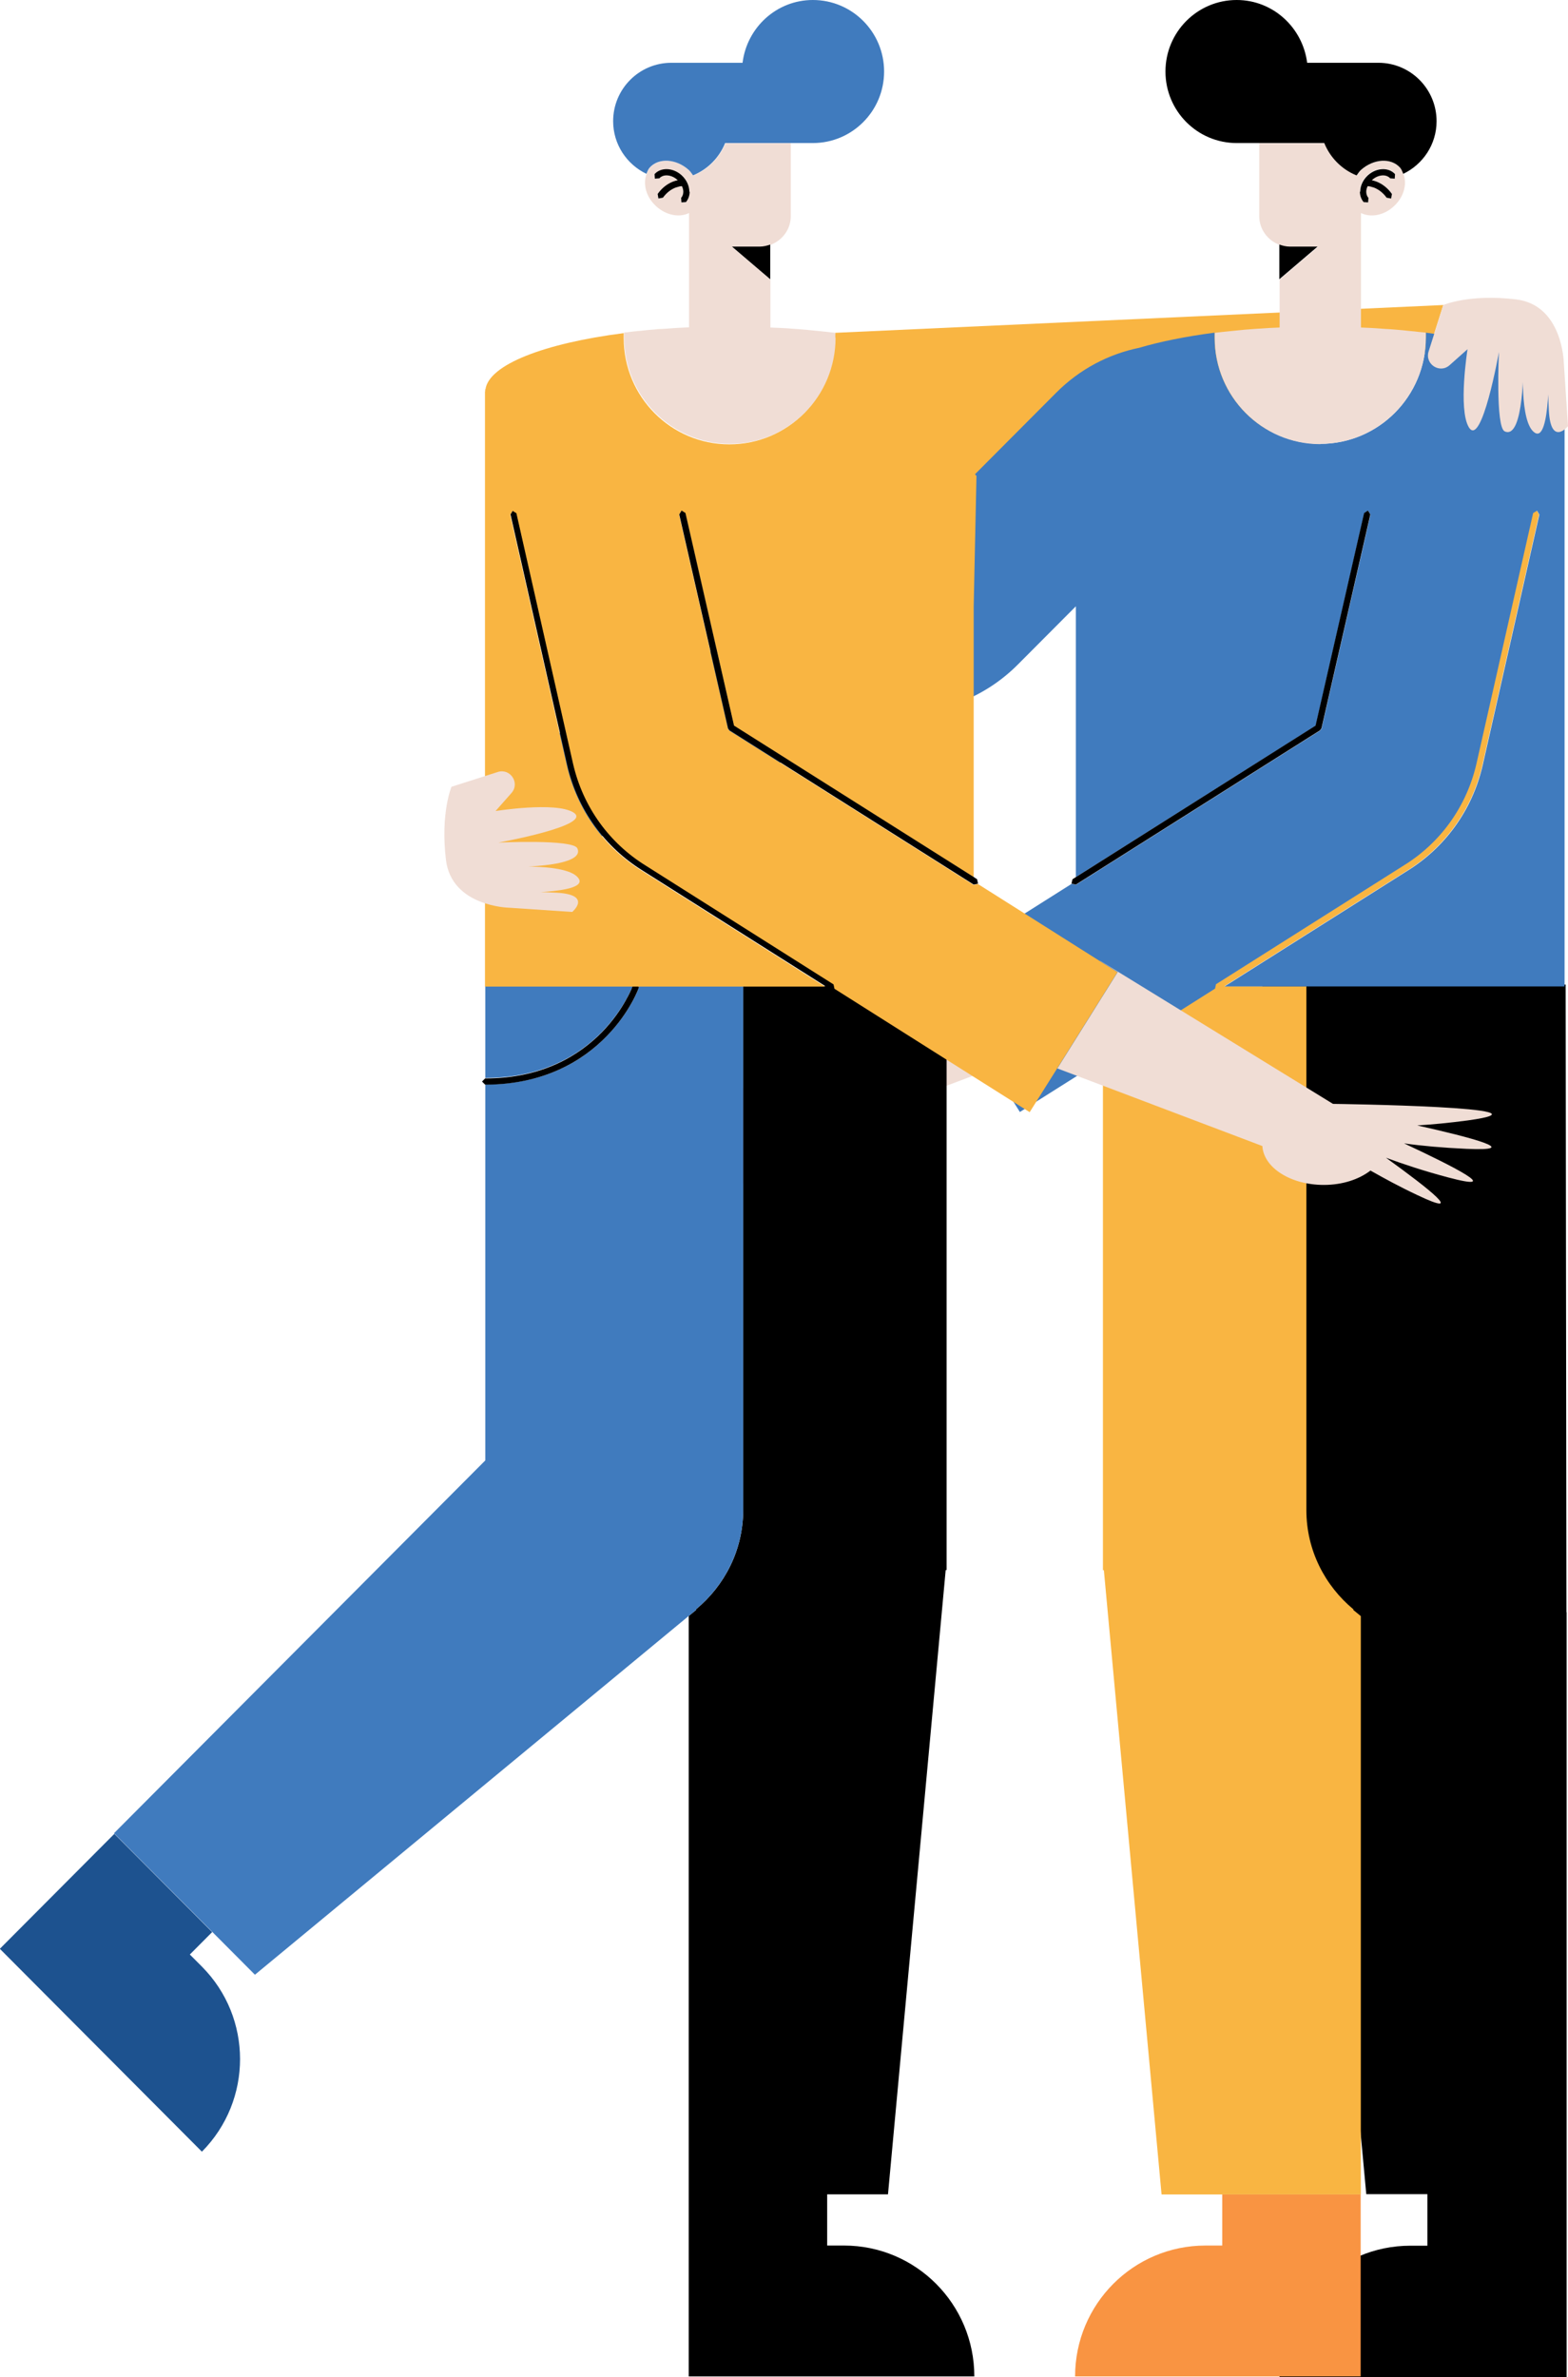 <svg width="93" height="141" viewBox="0 0 93 141" fill="none" xmlns="http://www.w3.org/2000/svg">
<g clip-path="url(#clip0_1701_2713)">
<path d="M85.601 18.092L49.53 19.741L56.505 35.433L84.734 20.825L85.601 18.092Z" fill="#F9B542"/>
<path d="M84.264 57.962L84.208 58.221L77.538 58.11V92.913H77.594L81.035 130.143H84.66V133.2H83.655C79.365 133.2 75.887 136.693 75.887 141H92.917V95.646L92.474 95.275L92.493 95.248C90.786 93.83 89.679 91.718 89.679 89.319V58.082H84.78" fill="black"/>
<path d="M92.907 95.646L92.861 58.397H74.872V96.424C74.872 96.424 92.502 95.247 92.907 95.655V95.646Z" fill="black"/>
<path d="M72.492 133.191H71.496C67.225 133.191 63.765 136.665 63.765 140.954H80.703V130.162H72.492V133.2V133.191Z" fill="#F99442"/>
<path d="M80.703 95.849L80.26 95.488L80.278 95.46C78.581 94.052 77.483 91.95 77.483 89.569V58.499H72.612L83.452 51.644C85.647 50.282 87.308 48.077 87.926 45.363L91.284 30.514L91.146 30.282L90.915 30.421L87.557 45.271C86.967 47.892 85.362 50.004 83.249 51.32L72.105 58.369L72.049 58.629L65.416 62.825V93.135H65.472L68.894 130.161H80.712V95.849H80.703Z" fill="#F9B542"/>
<path d="M56.329 56.98L42.51 65.475C42.362 65.475 28.718 65.66 34.521 66.457C35.637 66.605 36.606 66.697 37.51 66.753C34.29 67.475 31.19 68.291 34.585 68.142C36.006 68.078 37.242 67.966 38.294 67.818C35.277 69.226 32.362 70.718 35.674 69.838C37.113 69.458 38.331 69.05 39.364 68.671C36.799 70.523 34.567 72.283 37.528 70.875C38.589 70.375 39.484 69.884 40.287 69.43C40.96 69.949 41.938 70.282 43.054 70.282C45.028 70.282 46.624 69.254 46.698 67.976L58.857 63.372L55.278 57.656L56.329 56.989V56.98Z" fill="#F0DDD5"/>
<path d="M29.631 52.098L53.423 42.288C55.942 42.297 58.451 41.343 60.37 39.416L63.811 35.961V52.024L78.037 43.038L80.915 30.431L81.145 30.292L81.284 30.523L78.387 43.205L78.304 43.326L63.82 52.478L63.562 52.422L56.339 56.989L55.287 57.656L58.866 63.372L60.49 65.956L65.435 62.835L72.068 58.638L72.123 58.379L83.267 51.329C85.38 50.023 86.976 47.902 87.575 45.28L90.933 30.431L91.164 30.292L91.302 30.523L87.944 45.373C87.326 48.096 85.656 50.301 83.47 51.654L72.63 58.508H92.797V23.215C92.797 23.215 92.788 23.168 92.778 23.14L92.797 23.076C92.797 23.076 92.778 23.076 92.769 23.076C92.576 21.603 89.282 20.334 84.568 19.731V20.028C84.568 23.502 81.773 26.327 78.304 26.327C74.835 26.327 72.04 23.511 72.04 20.028V19.731C70.343 19.954 68.82 20.259 67.566 20.63C65.758 21 64.042 21.89 62.639 23.298L53.46 32.515V32.478L32.814 43.687H29.475V49.606L29.659 52.089L29.631 52.098Z" fill="#407BBE"/>
<path d="M73.811 19.545C74.005 19.527 74.199 19.518 74.402 19.5C74.208 19.518 74.005 19.527 73.811 19.545Z" fill="#F9B542"/>
<path d="M83.562 19.62C83.775 19.638 83.987 19.666 84.19 19.684C83.987 19.657 83.775 19.638 83.562 19.62Z" fill="#F9B542"/>
<path d="M72.436 19.684C72.612 19.666 72.796 19.648 72.972 19.629C72.787 19.648 72.612 19.666 72.436 19.684Z" fill="#F9B542"/>
<path d="M82.132 19.49C82.354 19.509 82.575 19.518 82.796 19.536C82.575 19.518 82.354 19.499 82.132 19.49Z" fill="#F9B542"/>
<path d="M78.295 26.327C81.754 26.327 84.568 23.511 84.568 20.028V19.731C84.448 19.713 84.328 19.703 84.208 19.694C84.005 19.666 83.793 19.648 83.581 19.629C83.323 19.602 83.073 19.574 82.815 19.555C82.603 19.537 82.372 19.518 82.151 19.509C81.883 19.49 81.625 19.472 81.348 19.453C81.145 19.444 80.933 19.435 80.721 19.426V12.635C81.284 12.913 82.059 12.793 82.658 12.246C83.267 11.7 83.47 10.912 83.24 10.319C83.194 10.19 83.147 10.06 83.046 9.949C82.511 9.356 81.478 9.412 80.73 10.088C80.62 10.19 80.555 10.301 80.472 10.412C79.605 10.06 78.913 9.365 78.562 8.495H74.688V12.821C74.688 13.608 75.195 14.266 75.896 14.525C76.09 14.599 76.293 14.646 76.514 14.646H78.166L75.896 16.582V19.426C75.693 19.435 75.481 19.444 75.278 19.453C74.983 19.472 74.706 19.49 74.42 19.509C74.227 19.527 74.023 19.537 73.83 19.555C73.544 19.583 73.267 19.611 72.99 19.639C72.806 19.657 72.63 19.676 72.455 19.694C72.326 19.713 72.178 19.722 72.049 19.741V20.046C72.049 23.52 74.854 26.345 78.313 26.345L78.295 26.327ZM82.031 10.023C82.299 10.023 82.557 10.116 82.741 10.319L82.723 10.588L82.455 10.57C82.354 10.459 82.206 10.394 82.031 10.394C81.828 10.394 81.588 10.477 81.385 10.662C81.385 10.662 81.385 10.672 81.367 10.681C81.45 10.699 81.524 10.709 81.625 10.755C81.92 10.866 82.271 11.088 82.557 11.496L82.511 11.765L82.243 11.718C82.003 11.376 81.727 11.209 81.487 11.116C81.321 11.051 81.201 11.033 81.118 11.033C81.062 11.144 81.035 11.264 81.035 11.366C81.035 11.505 81.081 11.635 81.164 11.728L81.145 11.996L80.878 11.978C80.721 11.802 80.647 11.579 80.656 11.357C80.656 11.005 80.823 10.653 81.118 10.375C81.385 10.134 81.708 10.014 82.013 10.014L82.031 10.023Z" fill="#F0DDD5"/>
<path d="M76.496 14.627C76.275 14.627 76.072 14.572 75.878 14.507V16.563L78.147 14.627H76.496Z" fill="black"/>
<path d="M80.463 10.403C80.546 10.292 80.62 10.171 80.721 10.079C81.468 9.412 82.502 9.347 83.037 9.94C83.129 10.042 83.175 10.181 83.23 10.31C84.393 9.754 85.205 8.569 85.205 7.188C85.205 5.271 83.655 3.724 81.754 3.724H77.529C77.262 1.63 75.5 0 73.35 0C71.016 0 69.125 1.899 69.125 4.243C69.125 6.586 71.016 8.485 73.35 8.485H78.544C78.895 9.356 79.587 10.051 80.454 10.403H80.463Z" fill="black"/>
<path d="M80.656 11.366C80.656 11.588 80.73 11.811 80.878 11.987L81.145 12.005L81.164 11.737C81.081 11.644 81.034 11.514 81.034 11.375C81.034 11.264 81.062 11.153 81.118 11.042C81.201 11.042 81.32 11.07 81.487 11.125C81.726 11.218 82.003 11.394 82.243 11.727L82.51 11.774L82.557 11.505C82.271 11.098 81.92 10.875 81.625 10.764C81.523 10.727 81.45 10.709 81.367 10.69C81.367 10.69 81.367 10.681 81.385 10.671C81.588 10.486 81.828 10.403 82.031 10.403C82.206 10.403 82.354 10.468 82.455 10.579L82.723 10.597L82.741 10.329C82.557 10.125 82.298 10.032 82.031 10.032C81.717 10.032 81.394 10.162 81.136 10.393C80.841 10.662 80.675 11.023 80.675 11.375L80.656 11.366Z" fill="black"/>
<path d="M63.811 52.468L78.295 43.316L78.378 43.196L81.275 30.514L81.136 30.282L80.906 30.43L78.027 43.038L63.811 52.024L63.608 52.153L63.553 52.413L63.811 52.468Z" fill="black"/>
<path d="M65.242 56.98L79.061 65.475C79.209 65.475 92.853 65.66 87.05 66.457C85.934 66.605 84.965 66.697 84.061 66.753C87.281 67.475 90.38 68.291 86.986 68.142C85.565 68.078 84.329 67.966 83.277 67.818C86.294 69.226 89.209 70.718 85.897 69.838C84.458 69.458 83.24 69.05 82.207 68.671C84.772 70.523 87.004 72.283 84.043 70.875C82.982 70.375 82.087 69.884 81.284 69.43C80.611 69.949 79.633 70.282 78.517 70.282C76.543 70.282 74.947 69.254 74.873 67.976L62.714 63.372L66.293 57.656L65.242 56.989V56.98Z" fill="#F0DDD5"/>
<path d="M11.264 115.933L11.975 116.646C14.992 119.676 14.992 124.585 11.975 127.624L5.803 121.426L4.373 119.991L-0.009 115.59L6.781 108.772L12.584 114.599L11.255 115.933H11.264Z" fill="#1D528F"/>
<path d="M41.284 95.451C42.981 94.043 44.079 91.94 44.079 89.559V58.49H48.95L38.11 51.635C35.914 50.273 34.254 48.068 33.636 45.354L30.278 30.505L30.416 30.273L30.647 30.412L34.005 45.261C34.595 47.883 36.2 49.995 38.313 51.31L49.457 58.36L49.513 58.619L56.145 62.816V93.126H56.09L52.668 130.152H49.06V133.191H50.057C54.328 133.191 57.788 136.664 57.788 140.953H49.06H47.04H40.85V130.161V128.29V95.849L41.293 95.488L41.274 95.46L41.284 95.451Z" fill="black"/>
<path d="M37.455 58.657C37.39 58.805 37.289 59.018 37.141 59.277C36.855 59.796 36.394 60.491 35.73 61.176C34.392 62.556 32.215 63.937 28.783 63.937V58.49H37.529L37.464 58.657H37.455Z" fill="#407BBE"/>
<path d="M37.907 58.555L37.879 58.49H44.078V89.56C44.078 91.94 42.971 94.043 41.283 95.451L41.302 95.479L40.859 95.84L15.12 117.128L12.602 114.599L6.799 108.772L6.762 108.735L28.783 86.623V64.326C32.316 64.326 34.604 62.89 35.997 61.445C37.39 60.009 37.898 58.573 37.907 58.555Z" fill="#407BBE"/>
<path d="M37.141 59.286C37.289 59.027 37.39 58.814 37.455 58.666L37.519 58.499H37.87L37.898 58.564C37.898 58.564 37.39 60.018 35.988 61.454C34.595 62.89 32.298 64.335 28.774 64.335L28.589 64.15L28.774 63.965C32.196 63.965 34.374 62.584 35.721 61.204C36.394 60.509 36.846 59.824 37.132 59.305L37.141 59.286Z" fill="black"/>
<path d="M57.916 28.226L57.751 35.97V52.033L43.525 43.048L40.647 30.44L40.416 30.301L40.278 30.533L43.175 43.215L43.258 43.335L57.741 52.487L57.999 52.432L65.223 56.999L66.275 57.666L62.695 63.381L61.072 65.966L56.127 62.844L49.494 58.648L49.438 58.388L38.294 51.339C36.182 50.032 34.586 47.911 33.986 45.289L30.628 30.44L30.398 30.301L30.259 30.533L33.617 45.382C34.235 48.106 35.905 50.31 38.091 51.663L48.931 58.518H44.06H37.861H37.51H28.765V55.285V23.242C28.765 23.215 28.774 23.196 28.783 23.168L28.765 23.103C28.765 23.103 28.783 23.103 28.792 23.103C28.986 21.631 32.279 20.361 36.994 19.759V20.056C36.994 23.529 39.789 26.355 43.258 26.355C46.726 26.355 49.522 23.539 49.522 20.056V19.759" fill="#F9B542"/>
<path d="M47.75 19.545C47.556 19.527 47.363 19.518 47.16 19.5C47.353 19.518 47.556 19.527 47.75 19.545Z" fill="#F9B542"/>
<path d="M37.999 19.62C37.787 19.638 37.575 19.666 37.372 19.684C37.575 19.657 37.787 19.638 37.999 19.62Z" fill="#F9B542"/>
<path d="M49.125 19.684C48.95 19.666 48.765 19.648 48.59 19.629C48.774 19.648 48.95 19.666 49.125 19.684Z" fill="#F9B542"/>
<path d="M39.429 19.49C39.208 19.509 38.986 19.518 38.765 19.536C38.986 19.518 39.208 19.499 39.429 19.49Z" fill="#F9B542"/>
<path d="M49.54 20.037V19.741C49.411 19.722 49.263 19.713 49.134 19.694C48.959 19.676 48.775 19.657 48.599 19.639C48.322 19.611 48.046 19.583 47.76 19.555C47.566 19.537 47.372 19.527 47.169 19.509C46.883 19.49 46.597 19.463 46.311 19.453C46.108 19.444 45.896 19.435 45.693 19.426V16.582L43.424 14.646H45.075C45.297 14.646 45.499 14.59 45.693 14.525C46.394 14.266 46.902 13.608 46.902 12.821V8.495H43.027C42.677 9.365 41.985 10.06 41.117 10.412C41.035 10.301 40.961 10.181 40.859 10.088C40.112 9.421 39.079 9.356 38.544 9.949C38.451 10.051 38.405 10.19 38.35 10.319C38.119 10.912 38.313 11.691 38.931 12.246C39.531 12.784 40.306 12.913 40.868 12.635V12.811V19.416C40.656 19.426 40.444 19.435 40.241 19.444C39.974 19.463 39.706 19.481 39.438 19.5C39.217 19.518 38.996 19.527 38.774 19.546C38.516 19.564 38.258 19.592 38.009 19.62C37.796 19.639 37.584 19.666 37.381 19.685C37.261 19.703 37.132 19.713 37.022 19.722V20.028C37.022 23.502 39.826 26.327 43.295 26.327C46.763 26.327 49.559 23.511 49.559 20.028L49.54 20.037ZM40.435 10.394C40.73 10.662 40.896 11.024 40.896 11.376C40.896 11.598 40.822 11.82 40.675 11.996L40.407 12.015L40.389 11.746C40.472 11.653 40.518 11.524 40.518 11.385C40.518 11.274 40.49 11.162 40.435 11.051C40.352 11.051 40.232 11.079 40.066 11.135C39.826 11.227 39.549 11.403 39.309 11.737L39.042 11.783L38.996 11.514C39.282 11.107 39.632 10.885 39.927 10.774C40.029 10.736 40.103 10.718 40.186 10.699C40.186 10.699 40.186 10.69 40.167 10.681C39.964 10.495 39.724 10.412 39.522 10.412C39.346 10.412 39.199 10.477 39.097 10.588L38.83 10.607L38.811 10.338C38.996 10.134 39.254 10.042 39.522 10.042C39.835 10.042 40.158 10.171 40.416 10.403L40.435 10.394Z" fill="#F0DDD5"/>
<path d="M45.066 14.627C45.287 14.627 45.49 14.572 45.684 14.507V16.563L43.415 14.627H45.066Z" fill="black"/>
<path d="M41.108 10.403C41.025 10.292 40.951 10.171 40.85 10.079C40.102 9.412 39.069 9.347 38.534 9.94C38.442 10.042 38.396 10.181 38.34 10.31C37.178 9.754 36.366 8.569 36.366 7.188C36.366 5.271 37.916 3.724 39.816 3.724H44.042C44.3 1.63 46.062 0 48.212 0C50.545 0 52.437 1.899 52.437 4.243C52.437 6.586 50.545 8.485 48.212 8.485H46.883H43.008C42.658 9.356 41.966 10.051 41.099 10.403H41.108Z" fill="#407BBE"/>
<path d="M40.905 11.366C40.905 11.588 40.831 11.811 40.684 11.987L40.416 12.005L40.398 11.737C40.481 11.644 40.527 11.514 40.527 11.375C40.527 11.264 40.499 11.153 40.444 11.042C40.361 11.042 40.241 11.07 40.075 11.125C39.835 11.218 39.558 11.394 39.319 11.727L39.051 11.774L39.005 11.505C39.291 11.098 39.641 10.875 39.937 10.764C40.038 10.727 40.112 10.709 40.195 10.69C40.195 10.69 40.195 10.681 40.176 10.671C39.974 10.486 39.734 10.403 39.531 10.403C39.355 10.403 39.208 10.468 39.106 10.579L38.839 10.597L38.82 10.329C39.005 10.125 39.263 10.032 39.531 10.032C39.844 10.032 40.167 10.162 40.425 10.393C40.721 10.662 40.887 11.023 40.887 11.375L40.905 11.366Z" fill="black"/>
<path d="M57.751 52.468L43.267 43.316L43.184 43.196L40.287 30.514L40.425 30.282L40.656 30.43L43.534 43.038L57.76 52.024L57.953 52.153L58.009 52.413L57.751 52.468Z" fill="black"/>
<path d="M85.601 18.091C85.601 18.091 87.151 17.424 89.919 17.758C92.686 18.091 92.751 21.51 92.751 21.51L93 25.28C93 25.28 91.985 26.503 91.865 24.363C91.755 22.343 91.865 21.398 91.865 21.398C91.865 21.398 91.976 26.262 91.035 25.669C90.094 25.076 90.353 21.389 90.353 21.389C90.353 21.389 90.417 26.123 89.245 25.586C88.692 25.335 88.904 20.88 88.904 20.88C88.904 20.88 87.88 26.632 87.114 25.335C86.478 24.252 87.041 20.713 87.041 20.713L85.98 21.658C85.389 22.186 84.494 21.593 84.734 20.843L85.601 18.11V18.091Z" fill="#F0DDD5"/>
<path d="M26.781 46.66C26.781 46.66 26.117 48.217 26.449 50.996C26.781 53.775 30.185 53.84 30.185 53.84L33.94 54.09C33.94 54.09 35.158 53.071 33.027 52.95C31.015 52.839 30.075 52.95 30.075 52.95C30.075 52.95 34.918 53.062 34.327 52.117C33.737 51.172 30.065 51.431 30.065 51.431C30.065 51.431 34.779 51.496 34.244 50.319C33.995 49.764 29.558 49.977 29.558 49.977C29.558 49.977 35.287 48.949 33.995 48.18C32.916 47.54 29.392 48.105 29.392 48.105L30.333 47.04C30.859 46.447 30.268 45.549 29.521 45.79L26.799 46.66H26.781Z" fill="#F0DDD5"/>
</g>
<defs>
<clipPath id="clip0_1701_2713">
<rect width="93" height="141" fill="white"/>
</clipPath>
</defs>
</svg>

